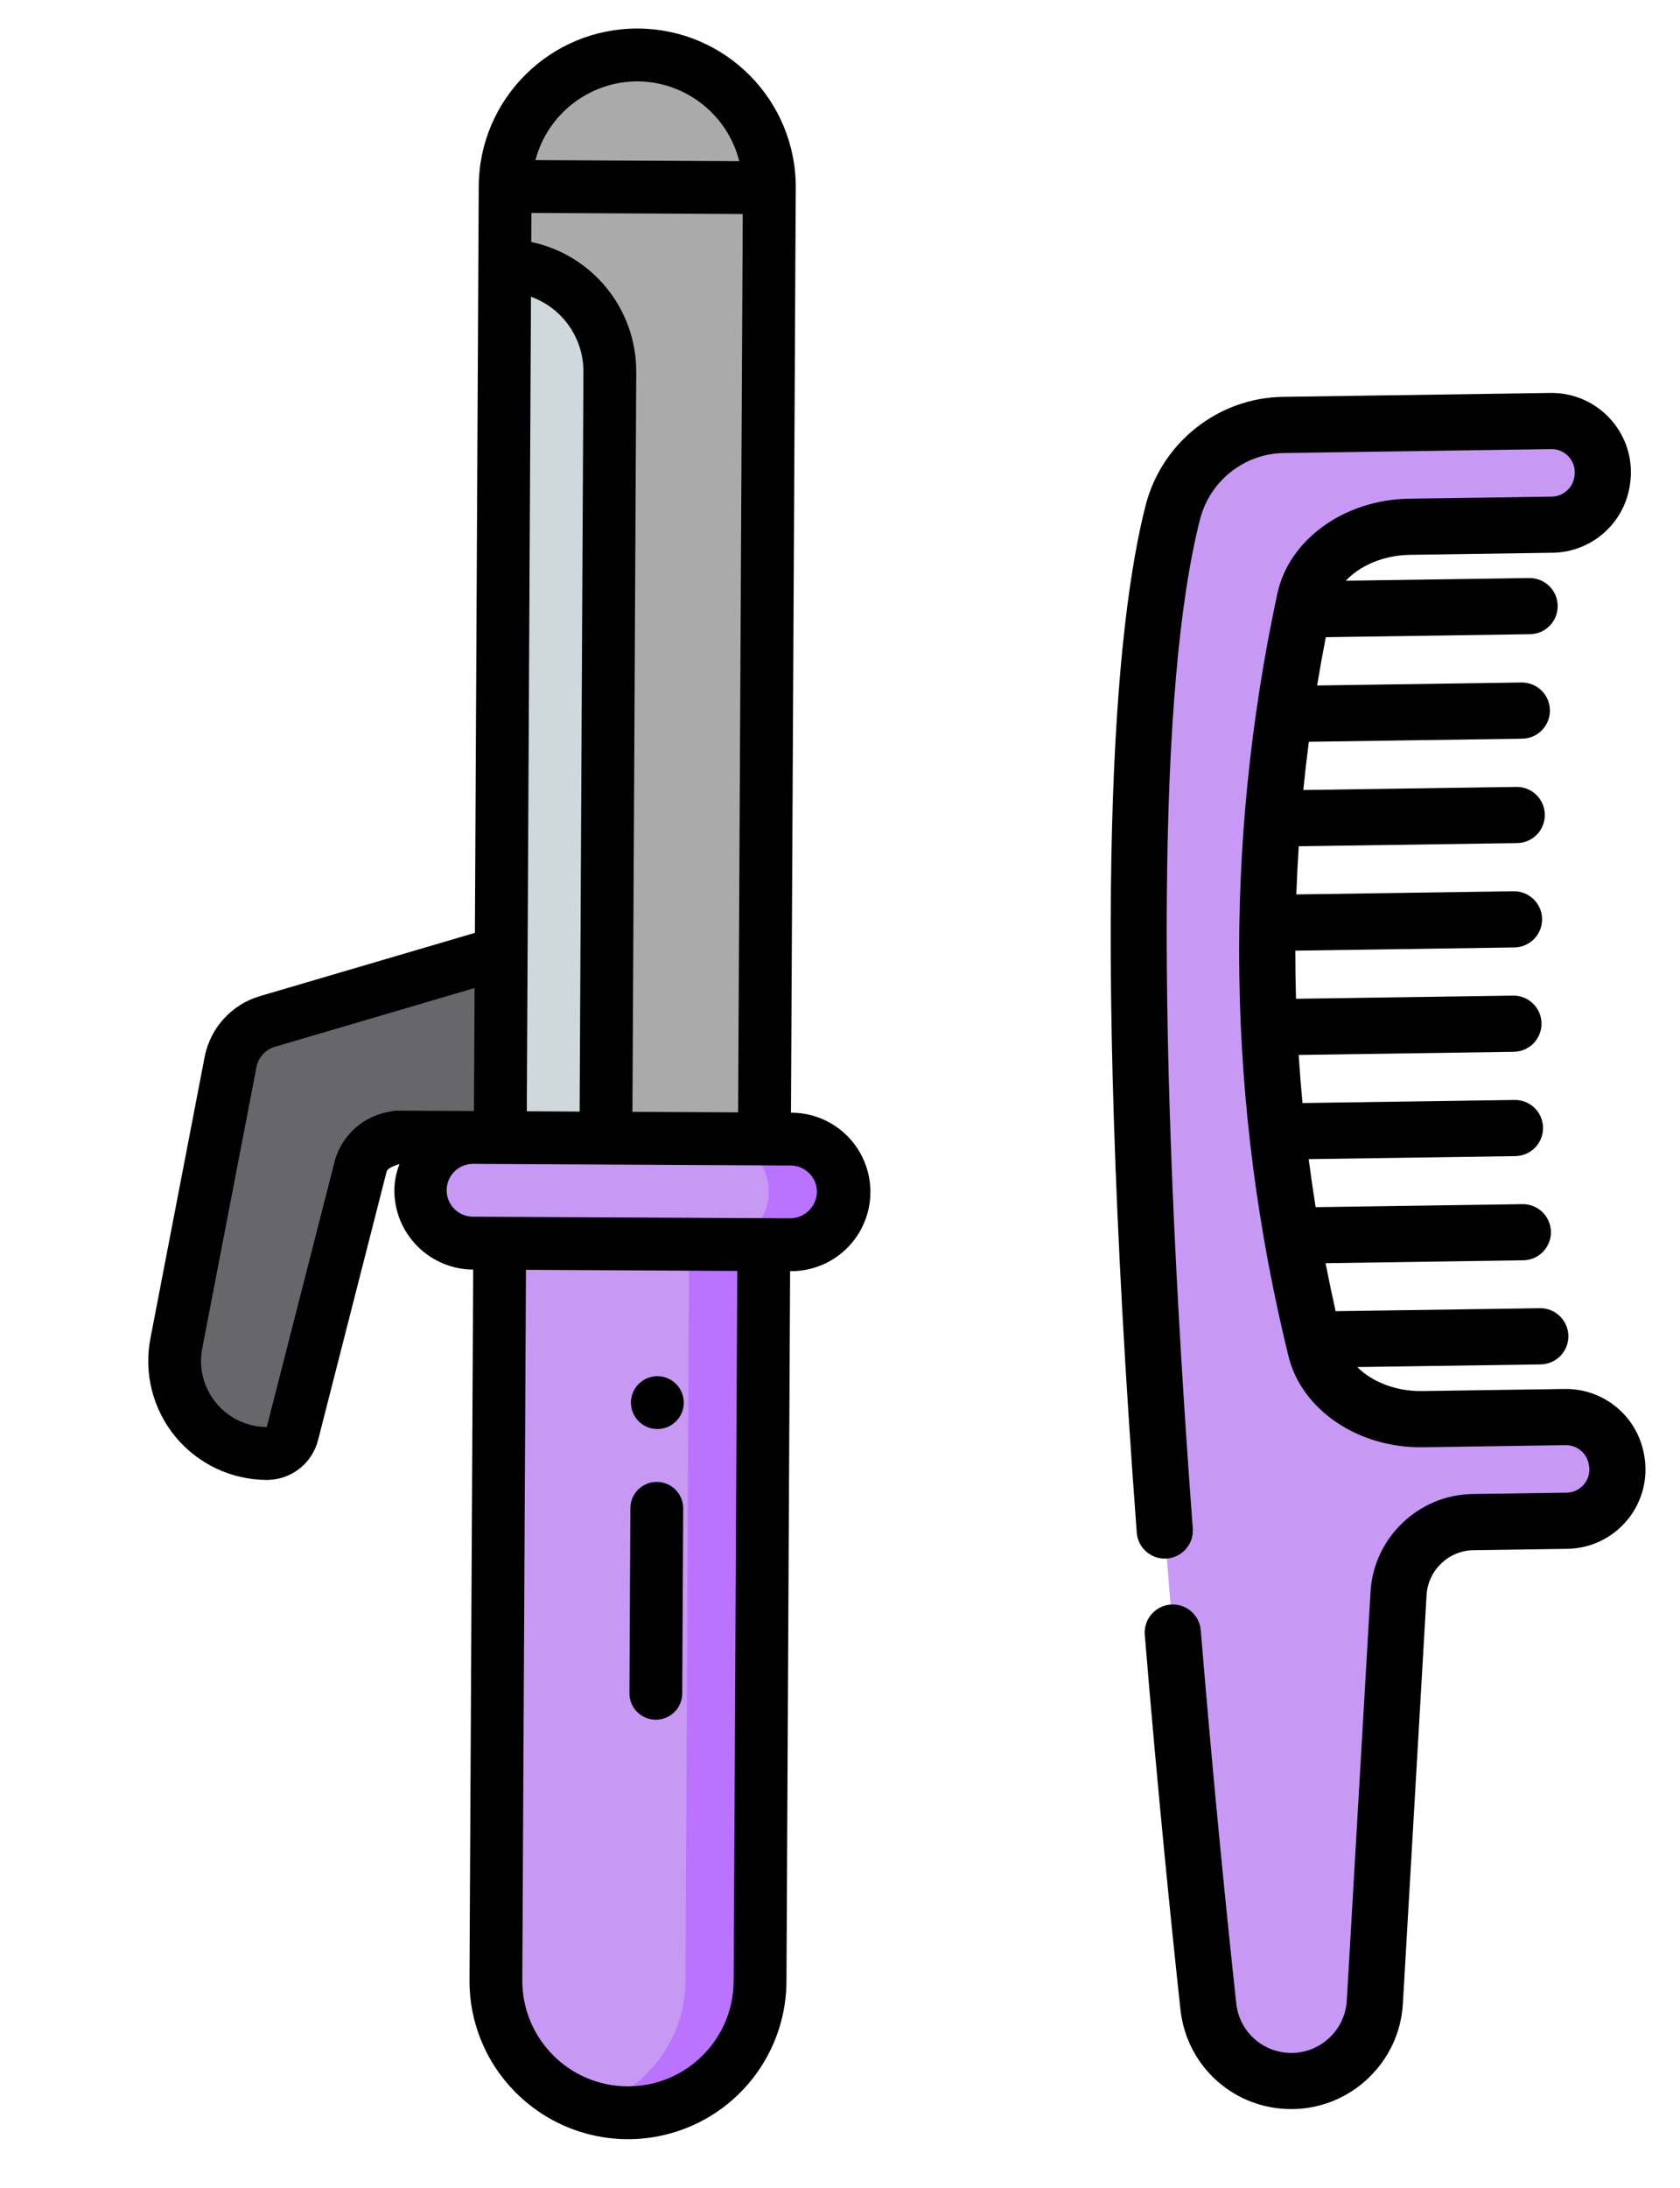 <svg width="53" height="69" viewBox="0 0 53 69" fill="none" xmlns="http://www.w3.org/2000/svg">
<path d="M50.989 46.001C50.839 45.232 50.16 44.681 49.377 44.692L44.874 44.758C43.242 44.782 41.827 43.858 41.509 42.56C39.598 34.77 39.481 26.751 41.163 18.909C41.443 17.602 42.831 16.638 44.463 16.614L48.966 16.548C49.749 16.537 50.412 15.966 50.539 15.193C50.541 15.182 50.542 15.171 50.544 15.159C50.709 14.165 49.932 13.264 48.924 13.279L40.486 13.402C38.833 13.426 37.409 14.559 36.999 16.161C34.397 26.334 37.205 54.836 38.121 63.28C38.267 64.633 39.419 65.651 40.779 65.631C42.161 65.611 43.292 64.528 43.372 63.149L44.121 50.253C44.194 49.004 45.218 48.023 46.469 48.005L49.432 47.962C50.44 47.947 51.188 47.025 50.996 46.036L50.989 46.001Z" fill="#C799F4"/>
<path d="M51.352 47.922C51.82 47.345 52.007 46.596 51.865 45.866L51.858 45.831C51.626 44.64 50.577 43.789 49.364 43.806L44.862 43.872C44.044 43.884 43.288 43.586 42.819 43.115L48.605 43.031C49.094 43.024 49.485 42.621 49.478 42.132C49.47 41.643 49.068 41.252 48.579 41.259L42.136 41.353C42.023 40.849 41.917 40.344 41.819 39.839L48.055 39.748C48.544 39.741 48.935 39.339 48.928 38.849C48.92 38.36 48.518 37.969 48.029 37.977L41.505 38.072C41.425 37.567 41.352 37.063 41.286 36.557L47.806 36.462C48.295 36.455 48.686 36.053 48.679 35.563C48.672 35.074 48.269 34.683 47.78 34.691L41.09 34.788C41.043 34.283 41.003 33.777 40.97 33.271L47.758 33.172C48.247 33.165 48.638 32.762 48.631 32.273C48.624 31.784 48.221 31.393 47.732 31.4L40.886 31.5C40.871 30.994 40.864 30.488 40.864 29.982L47.776 29.881C48.265 29.873 48.656 29.471 48.649 28.982C48.642 28.493 48.239 28.102 47.75 28.109L40.896 28.209C40.914 27.703 40.939 27.197 40.972 26.69L47.863 26.59C48.352 26.583 48.742 26.18 48.735 25.691C48.728 25.202 48.326 24.811 47.837 24.818L41.116 24.916C41.167 24.409 41.225 23.902 41.291 23.395L48.024 23.297C48.513 23.289 48.904 22.887 48.896 22.398C48.889 21.909 48.487 21.518 47.998 21.525L41.552 21.619C41.636 21.111 41.727 20.604 41.826 20.096L48.268 20.002C48.758 19.995 49.148 19.593 49.141 19.103C49.134 18.614 48.732 18.224 48.243 18.231L42.456 18.315C42.912 17.831 43.659 17.511 44.476 17.499L48.979 17.433C50.193 17.415 51.217 16.533 51.413 15.335L51.418 15.303C51.539 14.57 51.331 13.826 50.845 13.262C50.36 12.699 49.655 12.382 48.911 12.393L40.473 12.516C38.431 12.546 36.65 13.954 36.141 15.941C35.189 19.665 34.367 28.308 35.862 48.337C35.899 48.824 36.324 49.191 36.812 49.154C37.3 49.117 37.666 48.692 37.629 48.204C36.46 32.541 36.539 21.536 37.858 16.38C38.168 15.166 39.255 14.306 40.499 14.288L48.937 14.164C49.235 14.16 49.419 14.322 49.503 14.419C49.586 14.516 49.719 14.722 49.669 15.027L49.665 15.05C49.607 15.4 49.308 15.657 48.953 15.663L44.45 15.728C42.41 15.758 40.663 17.018 40.297 18.723C38.58 26.729 38.698 34.82 40.648 42.772C41.064 44.466 42.846 45.674 44.887 45.644L49.39 45.578C49.745 45.573 50.051 45.822 50.119 46.17L50.126 46.205C50.183 46.497 50.057 46.707 49.976 46.806C49.896 46.905 49.717 47.072 49.419 47.076L46.456 47.119C44.75 47.144 43.336 48.498 43.237 50.202L42.488 63.097C42.435 64.008 41.679 64.733 40.767 64.746C39.858 64.759 39.099 64.088 39.001 63.185C38.714 60.536 38.286 56.344 37.881 51.416C37.841 50.928 37.412 50.565 36.925 50.606C36.438 50.646 36.075 51.074 36.115 51.561C36.523 56.508 36.952 60.717 37.24 63.376C37.437 65.194 38.964 66.544 40.792 66.517C42.629 66.49 44.15 65.034 44.257 63.2L45.005 50.305C45.051 49.523 45.699 48.902 46.482 48.891L49.445 48.848C50.188 48.836 50.883 48.499 51.352 47.922Z" fill="black"/>
<path d="M24.097 39.254L23.983 62.488C23.967 64.79 22.092 66.645 19.79 66.638C19.39 66.638 18.993 66.577 18.612 66.455C16.841 65.926 15.631 64.293 15.639 62.445L15.765 39.211L24.097 39.254Z" fill="#BB72FF"/>
<path d="M21.74 39.242L21.626 62.476C21.615 64.324 20.388 65.944 18.612 66.455C16.841 65.926 15.631 64.293 15.639 62.445L15.765 39.211L21.74 39.242Z" fill="#C799F4"/>
<path d="M20.124 1.734C22.425 1.745 24.281 3.62 24.269 5.921L24.114 35.92L15.781 35.877L15.936 5.879C15.948 3.577 17.823 1.721 20.124 1.734V1.734Z" fill="#607D8B"/>
<path d="M24.274 5.921L24.113 35.919L15.782 35.877L15.931 5.878C15.941 4.03 17.168 2.41 18.944 1.899C19.326 1.781 19.724 1.724 20.124 1.728C22.425 1.744 24.281 3.619 24.274 5.921V5.921Z" fill="#AAAAAA"/>
<path d="M21.917 5.909L21.757 35.907L15.782 35.877L15.931 5.878C15.941 4.03 17.168 2.41 18.944 1.899C20.715 2.428 21.925 4.061 21.917 5.909V5.909Z" fill="#AAAAAA"/>
<path d="M15.781 35.877L12.523 35.86C11.959 36.027 11.525 36.205 11.38 36.774L9.225 45.212C9.13 45.583 8.795 45.842 8.413 45.84C7.545 45.835 6.725 45.444 6.175 44.774C5.624 44.103 5.401 43.222 5.565 42.37L7.276 33.497C7.394 32.886 7.844 32.39 8.442 32.214L15.814 30.044L15.781 35.877Z" fill="#67676B"/>
<path d="M19.115 35.895L19.239 11.729C19.244 10.845 18.896 9.995 18.275 9.367C17.653 8.739 16.807 8.383 15.923 8.379L15.778 36.568L19.115 35.895Z" fill="#CFD8DC"/>
<path d="M24.274 5.921L15.931 5.878C15.938 4.388 16.74 3.015 18.035 2.276C19.329 1.538 20.919 1.546 22.206 2.298C23.493 3.05 24.281 4.431 24.274 5.921V5.921Z" fill="#AAAAAA"/>
<path d="M26.61 37.6C26.609 38.042 26.432 38.467 26.117 38.778C25.802 39.09 25.376 39.263 24.933 39.259L14.928 39.207C14.333 39.204 13.783 38.883 13.488 38.366C13.193 37.848 13.196 37.213 13.497 36.698C13.797 36.184 14.35 35.869 14.945 35.872L22.593 35.911L24.95 35.923C25.393 35.926 25.816 36.103 26.127 36.418C26.438 36.732 26.612 37.157 26.61 37.6V37.6Z" fill="#BB72FF"/>
<path d="M24.253 37.587C24.252 38.03 24.075 38.455 23.76 38.766C23.445 39.078 23.019 39.251 22.577 39.246L14.928 39.207C14.333 39.204 13.783 38.883 13.488 38.366C13.193 37.848 13.196 37.213 13.497 36.698C13.797 36.184 14.35 35.869 14.945 35.872L22.593 35.911C23.036 35.913 23.459 36.091 23.77 36.406C24.081 36.72 24.255 37.145 24.253 37.587V37.587Z" fill="#C799F4"/>
<path d="M16.258 65.983C17.68 67.421 19.829 67.86 21.701 67.096C23.573 66.332 24.802 64.514 24.811 62.492L24.926 40.091C25.824 40.103 26.66 39.633 27.115 38.859C27.57 38.084 27.575 37.126 27.128 36.347C26.681 35.568 25.851 35.089 24.953 35.092L25.104 5.926C25.118 3.164 22.891 0.914 20.129 0.9C17.368 0.886 15.117 3.113 15.103 5.874L14.982 29.421L8.204 31.415C7.306 31.678 6.63 32.421 6.455 33.34L4.745 42.213C4.533 43.309 4.82 44.443 5.529 45.306C6.238 46.168 7.294 46.67 8.41 46.675C9.175 46.679 9.845 46.161 10.034 45.42L12.189 36.982C12.213 36.894 12.236 36.831 12.604 36.711C12.501 36.971 12.446 37.248 12.441 37.528C12.437 38.191 12.697 38.828 13.164 39.3C13.63 39.771 14.265 40.038 14.928 40.041L14.811 62.441C14.801 63.767 15.322 65.043 16.258 65.983ZM25.772 37.596C25.759 38.051 25.391 38.416 24.935 38.424L14.935 38.373C14.634 38.376 14.354 38.218 14.203 37.957C14.052 37.696 14.054 37.374 14.207 37.115C14.361 36.856 14.642 36.7 14.944 36.706L24.944 36.758C25.404 36.76 25.775 37.136 25.772 37.596ZM16.764 6.716L23.432 6.75L23.286 35.082L19.952 35.066L20.072 11.732C20.08 9.753 18.697 8.041 16.76 7.632L16.764 6.716ZM16.751 9.359C17.747 9.718 18.41 10.666 18.406 11.725L18.286 35.058L16.619 35.048L16.751 9.359ZM20.12 2.566C21.635 2.58 22.95 3.614 23.322 5.083L16.892 5.05C17.278 3.585 18.604 2.564 20.12 2.566ZM10.573 36.568L8.416 45.006C7.796 45.003 7.21 44.724 6.816 44.245C6.423 43.766 6.263 43.137 6.38 42.528L8.091 33.656C8.15 33.35 8.375 33.102 8.674 33.014L14.972 31.161L14.952 35.04L12.527 35.028C12.446 35.027 12.365 35.039 12.287 35.062C11.476 35.196 10.81 35.78 10.573 36.568ZM16.477 62.449L16.593 40.048L23.26 40.083C23.215 48.831 23.19 53.735 23.145 62.483C23.136 64.325 21.635 65.81 19.794 65.8C17.953 65.791 16.468 64.29 16.477 62.449Z" fill="black"/>
<path d="M21.276 53.996C21.434 53.841 21.522 53.629 21.523 53.408L21.553 47.575C21.556 47.115 21.185 46.74 20.725 46.737C20.264 46.734 19.889 47.105 19.887 47.566L19.857 53.399C19.855 53.736 20.056 54.041 20.367 54.172C20.678 54.302 21.036 54.233 21.276 53.996V53.996Z" fill="black"/>
<path d="M21.571 44.24C21.573 43.903 21.372 43.599 21.061 43.468C20.75 43.337 20.392 43.407 20.152 43.644C19.912 43.881 19.839 44.239 19.967 44.551C20.094 44.863 20.397 45.068 20.734 45.069C21.194 45.072 21.569 44.701 21.571 44.24V44.24Z" fill="black"/>
</svg>
